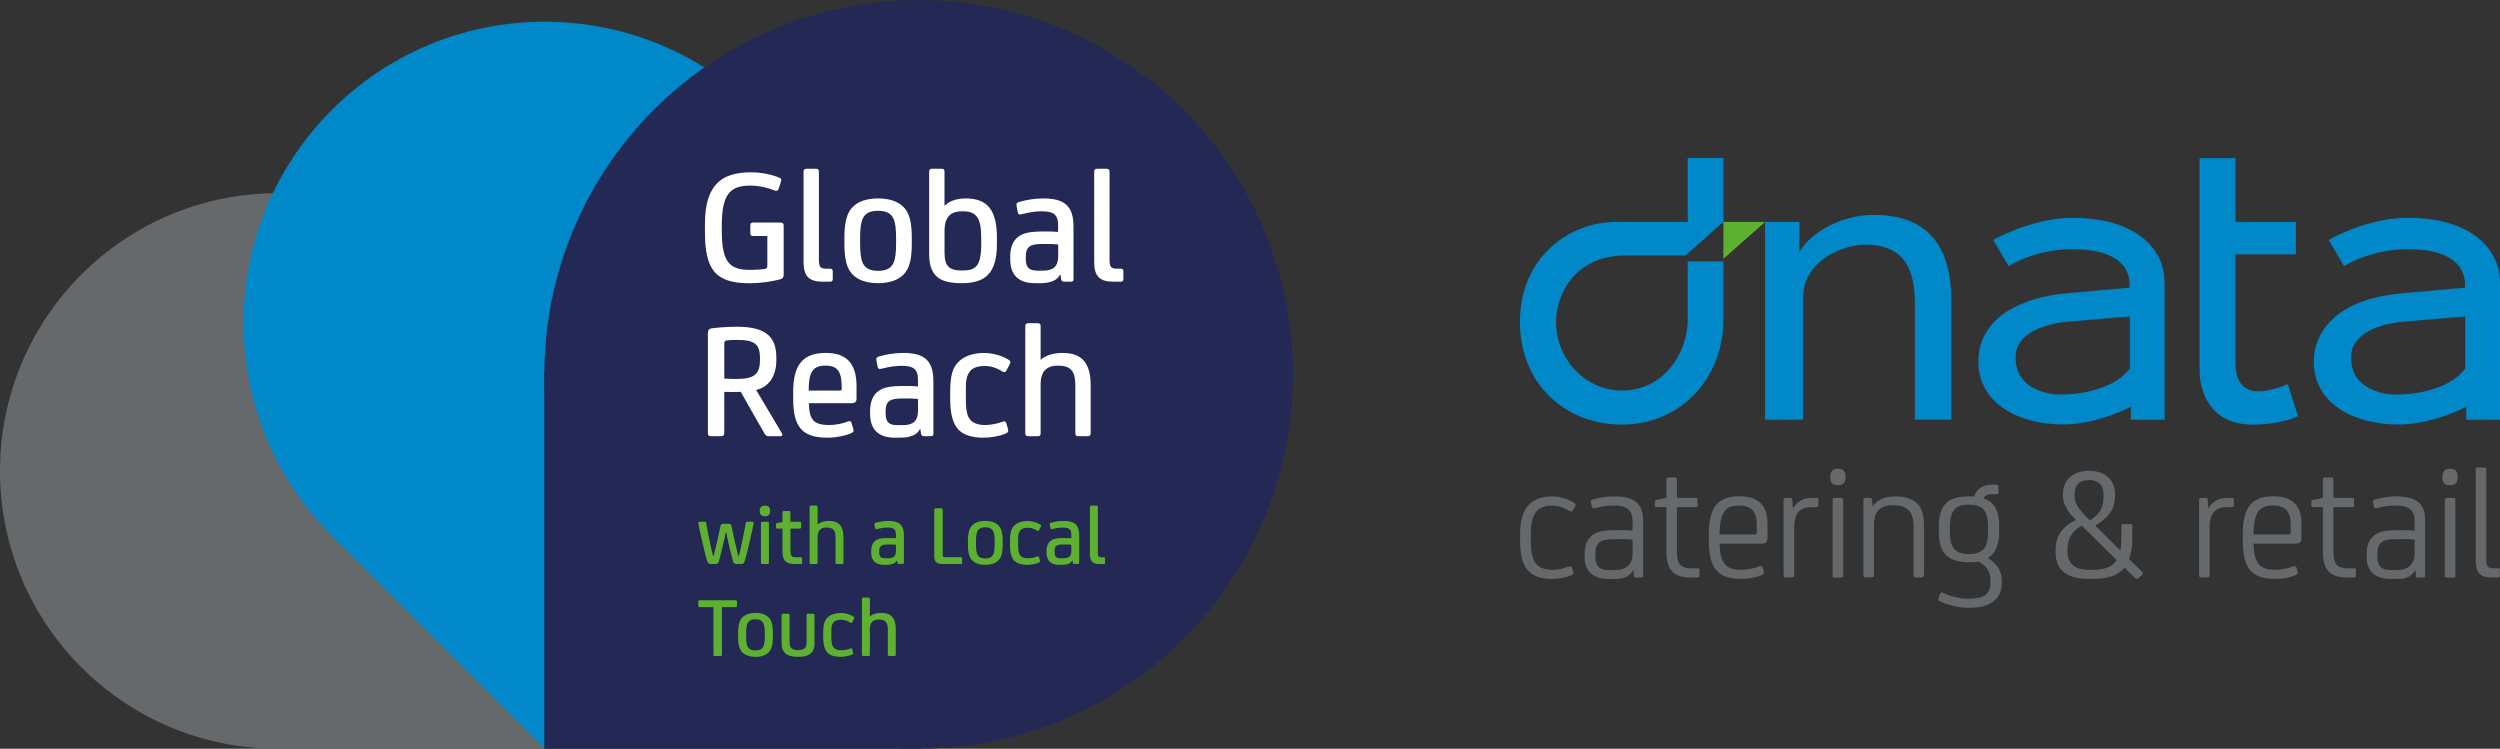 <svg id="Layer_2" xmlns="http://www.w3.org/2000/svg" viewBox="0 0 645.45 193.3"><rect x="0" y="0" width="645.45" height="193.3" fill="#333333" stroke="none"/><defs><style>.cls-1{fill:#5eb130}.cls-1,.cls-2,.cls-3,.cls-4,.cls-5{stroke-width:0}.cls-2{fill:#232954}.cls-3{fill:#65696b}.cls-4{fill:#fff}.cls-5{fill:#0088c8}</style></defs><g id="Layer_1-2"><path class="cls-1" d="M444.95 57.3v9.53l10.77-9.53h-10.77z"/><path class="cls-5" d="M435.73 57.29h-18.42c-12.57 0-24.9 9.53-24.9 25.78s11.92 26.55 26.32 26.55c15.71 0 26.22-12.55 26.22-26.99V67.48h-9.22v15.15c0 8.18-5.94 18.2-16.98 18.2-9.35 0-16.99-7.97-17.01-17.76 0-7.07 4.92-17.11 17.88-17.11h15.55l9.79-8.68V40.8h-9.22v16.48Zm47.99-1.81c-8.55 0-16.57 4.81-19.14 9.61v-7.8h-8.87v51.07h9.83V76.73c0-9.04 9.8-13.56 16-13.56 10.66 0 12.84 7.05 12.84 15.38v29.8h9.4V77.47c0-17.73-9.88-22-20.06-22m99.26 45.55c-4.53 0-5.82-3.58-5.82-7.24V65.67h15.59v-8.38h-15.59V40.82h-9.27v54.85c0 5.2 2.52 13.96 13.77 13.96 4.2 0 8.73-.84 11.64-2.16l-2.62-8.26c-3.47 1.39-5.96 1.82-7.7 1.82m62.47-28.26c0-7.47-6.27-16.53-23.82-16.53h-.03c-10.6 0-20.39 5.7-20.39 5.7l3.97 6.78s6.64-4.38 16.37-4.38c13.64 0 14.84 6.24 14.87 9.17v.77s-10.37.9-16.5 1.47c-8.81.81-14.44 3.49-17.87 6.82-3.43 3.32-4.68 7.29-4.68 10.72v.12c0 10.72 10.33 16.19 21.82 16.19 8.98 0 17.54-4.56 17.54-4.56v3.34h8.73V72.77Zm-26.78 29.1c-3.48 0-11.69-1.39-11.69-9.63 0-6.15 7.41-8.65 13.54-9.19 4.31-.38 15.96-1.36 15.96-1.36v13.45c-3.15 4.37-10.48 6.72-17.82 6.72m-59.82-29.09c0-8.75-7.69-16.53-23.85-16.53-10.28 0-20.38 5.7-20.38 5.7l3.97 6.78s6.64-4.38 16.37-4.38c13.65 0 14.84 6.24 14.87 9.17v.77s-10.37.92-16.51 1.47c-9.85.89-22.54 5.41-22.54 17.65 0 10.67 10.33 16.19 21.82 16.19 8.98 0 17.54-4.56 17.54-4.56v3.34h8.73V72.76Zm-26.78 29.1c-3.48 0-11.69-1.39-11.69-9.63 0-6.15 7.41-8.65 13.54-9.19 4.31-.38 15.96-1.36 15.96-1.36v13.45c-3.15 4.37-10.48 6.72-17.82 6.72"/><path class="cls-3" d="M406.16 147.58c.17.54.12.71-.71 1.05-1.13.46-3.15.84-4.78.84-2.64 0-4.53-.63-5.79-1.8-1.89-1.72-2.43-4.57-2.43-8.31v-1.38c0-3.9.84-6.33 2.56-7.93 1.22-1.13 3.15-1.89 5.66-1.89 2.31 0 4.74.88 6 1.85.17.13.21.42.04.67l-.71 1.17c-.17.29-.38.29-.71.08-1.51-.92-3.1-1.42-4.61-1.42-1.59 0-2.85.42-3.78 1.3-1.59 1.59-1.68 4.23-1.68 6.54v.71c0 3.23.34 5.2 1.34 6.46.88 1.13 2.43 1.59 4.23 1.59 1.43 0 2.77-.29 4.07-.8.54-.21.88-.13 1.01.29l.29.97ZM421.76 147.25h-.09c-.92 1.47-2.31 2.22-4.45 2.22h-2.1c-1.8 0-3.52-.55-4.49-1.51-.97-.97-1.51-2.31-1.51-3.94v-1.26c0-2.56 1.13-4.45 3.27-5.29.92-.38 2.39-.59 5.03-.59h1.26c.92 0 1.97.04 2.81.13v-2.39c0-3.23-1.76-4.11-5.08-4.11-1.42 0-2.89.21-4.32.63-.63.17-.96.17-1.09-.34l-.21-.88c-.13-.5-.08-.8.46-.96 1.39-.42 3.52-.8 5.37-.8 5.37 0 7.59 1.8 7.59 6.17v14.35c0 .29-.08.42-.46.42h-1.39c-.38 0-.54-.13-.54-.42l-.08-1.43Zm-.25-7.93c-.67-.08-1.59-.13-2.52-.13h-2.35c-1.85 0-2.94.25-3.69.84-.71.54-1.05 1.47-1.05 2.77v.88c0 1.34.29 2.18.88 2.73.55.5 1.38.76 2.56.76h1.72c2.77 0 4.45-1.47 4.45-4.36v-3.48ZM436.31 149.09c-2.18 0-3.73-.54-4.7-1.68-.92-1.09-1.38-2.68-1.38-4.83v-11.66h-2.56c-.29 0-.42-.08-.42-.46v-.84c0-.38.13-.5.42-.54l2.56-.54v-4.74c0-.29.21-.51.5-.51h1.76c.29 0 .46.21.46.51v4.74h4.91c.29 0 .42.13.42.42v1.55c0 .25-.13.42-.42.42h-4.91v11.32c0 1.51.13 2.68.76 3.44.55.71 1.51 1.05 3.06 1.05h1.51c.25 0 .5 0 .5.46v1.43c0 .29-.13.46-.5.46h-1.97ZM456.33 138.77c0 1.17-.38 1.59-1.55 1.59h-10.82c.17 5.03 1.55 6.75 5.49 6.75 1.59 0 3.23-.29 4.61-.84.54-.21.88-.13 1.01.29l.29.96c.13.42.17.71-.92 1.13-1.47.54-3.1.8-4.99.8-6.21 0-8.26-3.06-8.26-9.82v-1.68c0-6.59 2.01-9.82 7.89-9.82 2.43 0 4.24.59 5.41 1.72 1.26 1.22 1.85 2.81 1.85 5.45v3.44Zm-12.38-.79h9.02c.42 0 .59-.04.59-.63v-1.59c0-2.01-.25-3.02-.97-3.9-.71-.88-1.85-1.34-3.48-1.34-3.57 0-5.11 1.59-5.16 7.47M461.17 149.09c-.5 0-.67-.17-.67-.54V129c0-.29.17-.46.5-.46h1.22c.38 0 .46.17.5.46l.17 2.18h.09c.75-1.38 2.26-2.64 4.86-2.64h1.09c.42 0 .54.13.54.5v1.43c0 .33-.17.46-.54.46h-1.13c-2.14 0-3.15.63-3.82 1.72-.54.88-.76 2.01-.76 3.32v12.58c0 .33-.21.54-.71.54h-1.34ZM476.47 123.25c0 1.38-.75 2.01-1.84 2.01h-.17c-1.38 0-1.93-.63-1.93-2.01V123c0-1.42.84-1.97 1.93-1.97h.17c1.09 0 1.84.54 1.84 1.97v.25Zm-.59 25.51c0 .21-.13.34-.38.34h-2.01c-.25 0-.34-.08-.34-.34V129c0-.29.13-.46.51-.46h1.72c.34 0 .5.17.5.46v19.76ZM495.97 149.09h-1.17c-.67 0-.76-.13-.76-.71v-12.25c0-2.56-.5-4.03-1.93-4.91-.8-.51-1.93-.8-3.4-.8-1.89 0-3.31.59-4.11 1.76-.5.76-.76 1.59-.76 3.27v13c0 .46-.25.63-.76.63h-1.3c-.5 0-.67-.17-.67-.63v-19.46c0-.29.13-.46.42-.46h1.26c.33 0 .46.13.5.46l.21 1.68h.09c.38-.63 1.01-1.17 1.72-1.59 1.09-.63 2.52-.92 3.94-.92 3.15 0 5.41.92 6.5 2.81.76 1.3 1.01 3.1 1.01 5.41v12c0 .59-.34.71-.8.71M513.23 144.06c2.43 1.55 3.61 3.48 3.61 5.87v.46c0 4.7-3.52 6.54-8.47 6.54-2.56 0-5.41-.67-7.59-1.72-.34-.17-.42-.29-.34-.67l.46-1.26c.08-.34.42-.42.75-.25 2.1 1.01 4.36 1.55 6.42 1.55 3.94 0 5.83-.96 5.83-4.32v-.34c0-2.31-.96-3.82-3.1-4.95-.76.17-1.55.21-2.47.21-2.35 0-4.28-.54-5.58-1.55-1.47-1.26-2.18-3.23-2.18-6.13v-1.72c0-2.9.71-4.95 2.18-6.17 1.3-1.05 3.36-1.47 5.58-1.47.46 0 .92 0 1.34.04.63-1.8 2.05-3.06 4.7-3.06h1.01c.42 0 .59.17.59.59v1.42c0 .25 0 .46-.5.46h-1.26c-.84 0-1.68.17-2.1 1.05.67.25 1.3.55 1.85.97 1.47 1.22 2.18 3.27 2.18 6.17v1.72c0 2.56-.67 4.45-1.8 5.71-.34.33-.71.63-1.09.84m-9.84-6.87c0 1.34.17 2.48.46 3.31.67 1.89 2.14 2.56 4.45 2.56s3.86-.67 4.53-2.56c.29-.84.42-1.97.42-3.35v-1.05c0-1.34-.12-2.47-.42-3.27-.67-1.93-2.14-2.52-4.53-2.52s-3.78.59-4.45 2.52c-.29.8-.46 1.93-.46 3.27v1.09ZM549.72 144.39l3.27 3.19c.34.33.34.67-.04.96l-.76.67c-.42.33-.63.33-1.05-.09l-2.64-2.56c-1.59 1.97-4.23 2.89-8.01 2.89h-1.47c-5.66 0-8.31-2.56-8.31-6.84v-.76c0-3.57 1.97-6.13 5.29-7.59-2.31-2.14-3.4-4.28-3.4-6.42v-.25c0-3.61 2.56-6.04 6.79-6.04s6.67 2.52 6.67 5.91v.46c0 3.15-1.26 5.58-5.12 7.76l6.5 6.42c.17-.79.25-1.76.25-2.81v-3.44c0-.42.13-.55.54-.55h1.8c.38 0 .5.13.5.55v3.02c0 2.18-.29 4.03-.84 5.5m-3.2.23-9.02-8.89c-2.68 1.47-3.69 3.52-3.69 6.17v.46c0 3.02 1.72 4.78 5.54 4.78h1.09c2.94 0 4.95-.76 6.08-2.52m-7.67-10.99.76.76c2.85-1.89 3.52-3.52 3.52-6.42v-.29c0-2.56-1.55-3.73-3.65-3.73-2.64 0-3.86 1.34-3.86 3.82v.21c0 1.76.88 3.31 3.23 5.66M568.43 149.09c-.5 0-.67-.17-.67-.54V129c0-.29.17-.46.5-.46h1.22c.38 0 .46.17.5.46l.17 2.18h.09c.75-1.38 2.26-2.64 4.86-2.64h1.09c.42 0 .54.13.54.5v1.43c0 .33-.17.46-.54.46h-1.13c-2.14 0-3.15.63-3.82 1.72-.54.88-.76 2.01-.76 3.32v12.58c0 .33-.21.54-.71.54h-1.34ZM594.18 138.77c0 1.17-.38 1.59-1.55 1.59h-10.82c.17 5.03 1.55 6.75 5.49 6.75 1.59 0 3.23-.29 4.61-.84.55-.21.88-.13 1.01.29l.29.96c.13.42.17.71-.92 1.13-1.47.54-3.1.8-4.99.8-6.21 0-8.26-3.06-8.26-9.82v-1.68c0-6.59 2.01-9.82 7.89-9.82 2.43 0 4.24.59 5.41 1.72 1.26 1.22 1.84 2.81 1.84 5.45v3.44Zm-12.37-.79h9.02c.42 0 .59-.04.59-.63v-1.59c0-2.01-.25-3.02-.96-3.9-.71-.88-1.85-1.34-3.48-1.34-3.57 0-5.12 1.59-5.16 7.47M605.8 149.09c-2.18 0-3.73-.54-4.7-1.68-.92-1.09-1.38-2.68-1.38-4.83v-11.66h-2.56c-.29 0-.42-.08-.42-.46v-.84c0-.38.13-.5.42-.54l2.56-.54v-4.74c0-.29.21-.51.5-.51h1.76c.29 0 .46.21.46.51v4.74h4.91c.29 0 .42.13.42.42v1.55c0 .25-.13.42-.42.42h-4.91v11.32c0 1.51.13 2.68.75 3.44.55.71 1.51 1.05 3.06 1.05h1.51c.25 0 .5 0 .5.46v1.43c0 .29-.13.46-.5.46h-1.97ZM623.66 147.25h-.08c-.92 1.47-2.31 2.22-4.45 2.22h-2.1c-1.8 0-3.52-.55-4.49-1.51-.96-.97-1.51-2.31-1.51-3.94v-1.26c0-2.56 1.13-4.45 3.27-5.29.92-.38 2.39-.59 5.03-.59h1.26c.92 0 1.97.04 2.81.13v-2.39c0-3.23-1.76-4.11-5.08-4.11-1.43 0-2.89.21-4.32.63-.63.17-.96.17-1.09-.34l-.21-.88c-.13-.5-.08-.8.46-.96 1.39-.42 3.52-.8 5.37-.8 5.37 0 7.59 1.8 7.59 6.17v14.35c0 .29-.08.42-.46.42h-1.39c-.38 0-.54-.13-.54-.42l-.09-1.43Zm-.25-7.93c-.67-.08-1.59-.13-2.52-.13h-2.35c-1.85 0-2.94.25-3.69.84-.71.54-1.05 1.47-1.05 2.77v.88c0 1.34.29 2.18.88 2.73.54.5 1.38.76 2.56.76h1.72c2.77 0 4.45-1.47 4.45-4.36v-3.48ZM634.52 123.25c0 1.38-.75 2.01-1.84 2.01h-.17c-1.38 0-1.93-.63-1.93-2.01V123c0-1.42.84-1.97 1.93-1.97h.17c1.09 0 1.84.54 1.84 1.97v.25Zm-.59 25.51c0 .21-.13.34-.38.34h-2.01c-.25 0-.34-.08-.34-.34V129c0-.29.13-.46.51-.46h1.72c.34 0 .5.17.5.46v19.76ZM641.9 143.6c0 1.34 0 2.18.38 2.64.25.34.71.46 1.51.46h1.13c.29 0 .5 0 .5.46v1.43c0 .29-.12.5-.42.5h-1.59c-1.51 0-2.56-.29-3.23-.96-.71-.76-1.01-2.02-1.01-3.86v-23.11c0-.34.21-.46.51-.46h1.72c.29 0 .5.13.5.46v22.44Z"/><path class="cls-3" transform="rotate(-180 107.4 157.285)" d="M71.39 121.27h72.02v72.02H71.39z"/><circle class="cls-3" cx="71.71" cy="121.59" r="71.71"/><path class="cls-5" transform="rotate(-135 140.641 138.083)" d="M101.6 99.04h78.09v78.09H101.6z"/><circle class="cls-5" cx="140.64" cy="83.35" r="77.74"/><path class="cls-2" d="M140.53 96.22h97.08v97.08h-97.08z"/><circle class="cls-2" cx="237.18" cy="96.65" r="96.65"/><path class="cls-4" d="M201.72 46.45c0 .17-.09.47-.3 1.08l-.39 1.21c-.17.56-.56.65-1.16.39-1.77-.69-3.88-1.21-6.2-1.21-5.25 0-7.32 2.33-7.32 10.34v1.08c0 8.01 1.72 10.34 7.19 10.34 1.51 0 2.97-.09 3.92-.26.47-.09.65-.26.65-.78v-7.71h-3.49c-.69 0-.9-.13-.9-.77v-1.89c0-.65.22-.82.9-.82h6.89c.6 0 .82.26.82.82v12.49c0 .82-.17 1.16-.99 1.38-2.15.56-5.12.99-7.8.99-9 0-11.54-3.66-11.54-13.35V57.8c0-5.38 1.25-9.09 3.96-11.2 1.89-1.46 4.52-2.11 7.92-2.11 2.71 0 5.34.56 7.32 1.38.35.13.52.34.52.6ZM211.42 67.04c0 1.68.3 2.33 1.77 2.33h1.08c.52 0 .73.13.73.73v1.85c0 .56-.17.78-.69.78h-1.85c-3.57 0-5-1.38-5-5.08v-23.3c0-.6.26-.78.86-.78h2.24c.65 0 .86.17.86.78v22.7ZM235.41 62.9c0 3.75-.52 6.37-2.15 8.01-1.46 1.46-3.7 2.2-6.55 2.2s-5.08-.73-6.55-2.2c-1.64-1.64-2.15-4.26-2.15-8.01v-1.46c0-3.75.52-6.37 2.15-8.01 1.46-1.46 3.7-2.2 6.55-2.2s5.08.73 6.55 2.2c1.64 1.64 2.15 4.26 2.15 8.01v1.46Zm-4.74-6.46c-.65-1.42-1.94-2.02-3.96-2.02s-3.32.6-3.96 2.02c-.47 1.03-.69 2.5-.69 5.3v.86c0 2.8.22 4.26.69 5.3.65 1.42 1.94 2.02 3.96 2.02s3.32-.6 3.96-2.02c.47-1.03.69-2.5.69-5.3v-.86c0-2.8-.22-4.26-.69-5.3ZM243.86 53.08h.09c.99-1.08 2.89-1.85 5.38-1.85 5.6 0 8.05 3.02 8.05 10.04v1.72c0 7.49-2.89 10.12-9.09 10.12-5.47 0-8.4-1.64-8.4-7.49V44.34c0-.6.26-.78.86-.78h2.24c.65 0 .86.17.86.78v8.74Zm9.47 9.78v-1.38c0-5.08-1.08-6.93-4.78-6.93-2.93 0-4.69 1.16-4.69 5.17v5.55c0 3.66 1.38 4.57 4.57 4.57 3.45 0 4.91-.99 4.91-6.98ZM273.79 70.87h-.09c-.73 1.51-2.46 2.24-5.17 2.24h-1.34c-4.44 0-6.37-2.33-6.37-6.2v-.69c0-2.28.69-4.05 2.07-5.08 1.25-.99 3.06-1.38 6.63-1.38h1.03c.86 0 1.85.04 2.63.13v-1.81c0-2.8-1.34-3.53-4.26-3.53-1.38 0-3.02.22-4.69.65-.52.13-.73.17-.9.17-.3 0-.48-.17-.56-.6l-.17-.82c-.13-.65-.17-.95-.17-1.12 0-.3.17-.52.6-.65 1.59-.52 4.05-.95 6.25-.95 5.47 0 7.88 1.85 7.88 7.32v13.57c0 .43-.17.6-.69.6h-1.68c-.52 0-.73-.17-.82-.6l-.17-1.25Zm-.6-7.75c-.69-.09-1.55-.13-2.32-.13h-1.9c-3.01 0-4.13.73-4.13 3.27v.6c0 2.15.82 3.02 3.02 3.02h1.42c2.63 0 3.92-1.08 3.92-3.66v-3.1ZM286.46 67.04c0 1.68.3 2.33 1.77 2.33h1.08c.52 0 .73.13.73.73v1.85c0 .56-.17.78-.69.78h-1.85c-3.57 0-5-1.38-5-5.08v-23.3c0-.6.26-.78.86-.78h2.24c.65 0 .86.17.86.78v22.7ZM182.77 85.95c0-.69.3-1.08.86-1.16 1.68-.26 4.48-.43 6.59-.43 6.76 0 10.21 2.02 10.21 7.88v.82c0 4.22-2.07 6.89-5.21 7.62l6.07 10.21c.47.78.69 1.08.69 1.34s-.17.39-.6.39h-2.76c-.73 0-.95-.22-1.21-.65-1.89-3.32-4.31-7.45-6.16-10.81-.6.04-1.38.04-2.02.04-.6 0-1.51 0-2.24-.04v10.55c0 .73-.26.9-.95.9h-2.33c-.69 0-.95-.17-.95-.9V85.95Zm4.22 11.8c.86.04 1.98.09 3.1.09 4.57 0 6.12-1.12 6.12-4.91v-.56c0-3.45-1.38-4.61-5.77-4.61-1.12 0-2.11.04-2.84.13-.39.04-.6.3-.6.69v9.17ZM221.15 102.84c0 .82-.34 1.25-1.21 1.25h-11.11c.13 4.09 1.03 5.64 5.25 5.64 1.51 0 3.36-.34 4.57-.82.26-.09.52-.17.69-.17.22 0 .39.09.52.47l.3 1.03c.13.43.22.73.22.9 0 .3-.17.47-.52.65-1.51.69-3.92 1.21-6.25 1.21-6.72 0-8.83-2.97-8.83-10.21v-1.46c0-6.76 2.15-10.21 8.44-10.21 5.13 0 7.92 2.5 7.92 8.61v3.1Zm-4.39-1.99c.43 0 .56-.13.56-.6 0-4.09-.86-5.86-4.18-5.86-3.57 0-4.35 2.07-4.35 6.46h7.97ZM237.61 110.76h-.09c-.73 1.51-2.46 2.24-5.17 2.24h-1.34c-4.44 0-6.37-2.33-6.37-6.2v-.69c0-2.28.69-4.05 2.07-5.08 1.25-.99 3.06-1.38 6.63-1.38h1.03c.86 0 1.85.04 2.63.13v-1.81c0-2.8-1.34-3.53-4.26-3.53-1.38 0-3.02.22-4.69.65-.52.13-.73.17-.9.17-.3 0-.48-.17-.56-.6l-.17-.82c-.13-.65-.17-.95-.17-1.12 0-.3.17-.52.6-.65 1.59-.52 4.05-.95 6.25-.95 5.47 0 7.88 1.85 7.88 7.32v13.57c0 .43-.17.6-.69.6h-1.68c-.52 0-.73-.17-.82-.6l-.17-1.25Zm-.61-7.75c-.69-.09-1.55-.13-2.32-.13h-1.9c-3.01 0-4.13.73-4.13 3.27v.6c0 2.15.82 3.02 3.02 3.02h1.42c2.63 0 3.92-1.08 3.92-3.66v-3.1ZM260.09 110.2c.17.56.22.86.22.99 0 .34-.22.56-.65.73-1.55.69-3.79 1.08-5.81 1.08-2.58 0-4.87-.6-6.16-1.85-1.89-1.81-2.37-4.69-2.37-8.44v-1.38c0-4.52.65-6.5 2.28-8.05 1.51-1.42 3.79-2.15 6.46-2.15 2.45 0 4.95.82 6.42 1.81.26.17.39.34.39.56 0 .17-.13.47-.43 1.03l-.6 1.12c-.17.3-.3.43-.52.43-.13 0-.3-.04-.52-.17-1.59-.99-3.01-1.42-4.61-1.42-1.42 0-2.63.3-3.45 1.03-1.42 1.38-1.38 3.14-1.38 6.16v.69c0 3.14.17 4.78 1.08 5.94.78.95 2.11 1.42 3.92 1.42 1.46 0 3.23-.39 4.26-.77.22-.09.43-.17.65-.17.26 0 .43.13.56.52l.26.9ZM281.59 111.84c0 .6-.22.78-.86.78h-2.24c-.6 0-.86-.17-.86-.78V99.48c0-3.83-1.29-5.08-4.57-5.08-2.8 0-4.39 1.46-4.39 4.82v12.62c0 .6-.22.78-.86.78h-2.24c-.6 0-.86-.17-.86-.78V84.23c0-.6.26-.78.86-.78h2.24c.65 0 .86.17.86.78v8.7c1.12-1.08 3.02-1.81 5.69-1.81 4.48 0 7.23 2.07 7.23 8.36v12.36Z"/><path class="cls-1" d="M190.22 145.62c-.51 0-.8-.16-.96-.73-.71-2.6-1.31-5.1-1.76-7.44h-.13c-.45 2.34-1.07 4.83-1.76 7.44-.16.58-.45.73-.98.73h-1.09c-.53 0-.78-.22-.94-.73-.71-2.45-1.56-6.03-2.2-9.22-.04-.2-.11-.53-.11-.69 0-.2.16-.27.47-.27h1.07c.33 0 .47.09.51.38.47 2.74 1.14 5.99 1.78 8.57h.09c.65-2.49 1.22-5.1 1.78-7.77.09-.49.29-.65.85-.65h1.2c.53 0 .73.16.85.65.53 2.67 1.11 5.28 1.76 7.77h.09c.65-2.58 1.31-5.83 1.78-8.57.04-.29.18-.38.51-.38h1.07c.31 0 .47.07.47.27 0 .16-.07.49-.11.69-.65 3.18-1.49 6.77-2.2 9.22-.16.51-.38.73-.91.73h-1.11ZM196.16 131.84c0-.91.58-1.29 1.29-1.29h.11c.73 0 1.27.38 1.27 1.29v.16c0 .91-.53 1.29-1.27 1.29h-.11c-.71 0-1.29-.38-1.29-1.29v-.16Zm2.36 13.38c0 .31-.11.4-.45.4h-1.16c-.31 0-.45-.09-.45-.4v-10.11c0-.31.13-.4.45-.4h1.16c.33 0 .45.09.45.4v10.11ZM205.36 145.62c-1.4 0-2.2-.29-2.67-.8-.49-.56-.67-1.34-.67-2.72v-5.63h-1.34c-.24 0-.33-.07-.33-.33v-.71c0-.29.07-.33.29-.38l1.38-.27v-2.43c0-.31.13-.42.45-.42h1.18c.31 0 .42.11.42.42v2.36h2.4c.27 0 .36.11.36.4v.96c0 .27-.09.4-.36.4h-2.4v5.48c0 .87.04 1.18.27 1.51.24.36.58.42 1.4.42h.96c.29 0 .4.07.4.42v.91c0 .29-.07.4-.4.4h-1.34ZM217.78 145.22c0 .31-.11.4-.45.4h-1.16c-.31 0-.45-.09-.45-.4v-6.39c0-1.98-.67-2.63-2.36-2.63-1.45 0-2.27.76-2.27 2.49v6.52c0 .31-.11.4-.45.4h-1.16c-.31 0-.45-.09-.45-.4v-14.27c0-.31.13-.4.45-.4h1.16c.33 0 .45.09.45.4v4.5c.58-.56 1.56-.94 2.94-.94 2.32 0 3.74 1.07 3.74 4.32v6.39ZM231.63 144.66h-.04c-.38.78-1.27 1.16-2.67 1.16h-.69c-2.29 0-3.3-1.2-3.3-3.21v-.36c0-1.18.36-2.09 1.07-2.63.65-.51 1.58-.71 3.43-.71h.53c.45 0 .96.02 1.36.07v-.94c0-1.45-.69-1.83-2.2-1.83-.71 0-1.56.11-2.43.33-.27.07-.38.09-.47.09-.16 0-.24-.09-.29-.31l-.09-.42c-.07-.33-.09-.49-.09-.58 0-.16.09-.27.31-.33.82-.27 2.09-.49 3.23-.49 2.83 0 4.07.96 4.07 3.78v7.01c0 .22-.09.31-.36.31h-.87c-.27 0-.38-.09-.42-.31l-.09-.65Zm-.31-4.01c-.36-.04-.8-.07-1.2-.07h-.98c-1.56 0-2.14.38-2.14 1.69v.31c0 1.11.42 1.56 1.56 1.56h.73c1.36 0 2.03-.56 2.03-1.89v-1.6ZM243.39 143.26c0 .45.16.6.65.6h3.9c.38 0 .47.09.47.4v.96c0 .29-.09.4-.47.4h-4.59c-1.56 0-2.14-.67-2.14-2v-11.93c0-.36.13-.47.49-.47h1.2c.36 0 .49.11.49.47v11.58ZM258.88 140.54c0 1.94-.27 3.3-1.11 4.14-.76.76-1.91 1.14-3.38 1.14s-2.63-.38-3.38-1.14c-.85-.85-1.11-2.2-1.11-4.14v-.76c0-1.94.27-3.3 1.11-4.14.76-.76 1.91-1.14 3.38-1.14s2.63.38 3.38 1.14c.85.85 1.11 2.2 1.11 4.14v.76Zm-2.44-3.34c-.33-.73-1-1.05-2.05-1.05s-1.71.31-2.05 1.05c-.24.53-.36 1.29-.36 2.74v.45c0 1.45.11 2.2.36 2.74.33.73 1 1.05 2.05 1.05s1.71-.31 2.05-1.05c.24-.53.36-1.29.36-2.74v-.45c0-1.45-.11-2.2-.36-2.74ZM268.39 144.37c.09.29.11.45.11.51 0 .18-.11.29-.33.38-.8.36-1.96.56-3.01.56-1.34 0-2.52-.31-3.18-.96-.98-.94-1.22-2.43-1.22-4.36v-.71c0-2.34.33-3.36 1.18-4.16.78-.73 1.96-1.11 3.34-1.11 1.27 0 2.56.42 3.32.94.13.09.2.18.2.29 0 .09-.07.24-.22.53l-.31.58c-.09.16-.16.22-.27.22a.5.5 0 0 1-.27-.09c-.82-.51-1.56-.73-2.38-.73-.73 0-1.36.16-1.78.53-.73.71-.71 1.63-.71 3.18v.36c0 1.63.09 2.47.56 3.07.4.49 1.09.73 2.03.73.76 0 1.67-.2 2.2-.4.11-.04.22-.09.33-.09.13 0 .22.07.29.27l.13.47ZM276.9 144.66h-.04c-.38.78-1.27 1.16-2.67 1.16h-.69c-2.29 0-3.3-1.2-3.3-3.21v-.36c0-1.18.36-2.09 1.07-2.63.65-.51 1.58-.71 3.43-.71h.53c.45 0 .96.02 1.36.07v-.94c0-1.45-.69-1.83-2.2-1.83-.71 0-1.56.11-2.43.33-.27.07-.38.09-.47.09-.16 0-.24-.09-.29-.31l-.09-.42c-.07-.33-.09-.49-.09-.58 0-.16.09-.27.31-.33.82-.27 2.09-.49 3.23-.49 2.83 0 4.07.96 4.07 3.78v7.01c0 .22-.09.31-.36.31h-.87c-.27 0-.38-.09-.42-.31l-.09-.65Zm-.31-4.01c-.36-.04-.8-.07-1.2-.07h-.98c-1.56 0-2.14.38-2.14 1.69v.31c0 1.11.42 1.56 1.56 1.56h.73c1.36 0 2.03-.56 2.03-1.89v-1.6ZM283.44 142.68c0 .87.16 1.2.91 1.2h.56c.27 0 .38.07.38.38v.96c0 .29-.09.4-.36.4h-.96c-1.85 0-2.58-.71-2.58-2.63v-12.05c0-.31.13-.4.45-.4H283c.33 0 .45.09.45.4v11.73ZM186.39 156.75v12.18c0 .36-.11.45-.47.45h-1.25c-.36 0-.47-.09-.47-.45v-12.18h-3.45c-.38 0-.45-.13-.45-.45v-.91c0-.36.16-.42.45-.42h9.08c.29 0 .45.07.45.42v.91c0 .31-.07.45-.45.45h-3.45ZM199.55 164.29c0 1.94-.27 3.3-1.11 4.14-.76.76-1.91 1.14-3.38 1.14s-2.63-.38-3.38-1.14c-.85-.85-1.11-2.2-1.11-4.14v-.76c0-1.94.27-3.3 1.11-4.14.76-.76 1.91-1.14 3.38-1.14s2.63.38 3.38 1.14c.85.85 1.11 2.2 1.11 4.14v.76Zm-2.45-3.34c-.33-.73-1-1.05-2.05-1.05s-1.71.31-2.05 1.05c-.24.53-.36 1.29-.36 2.74v.45c0 1.45.11 2.2.36 2.74.33.73 1 1.05 2.05 1.05s1.71-.31 2.05-1.05c.24-.53.36-1.29.36-2.74v-.45c0-1.45-.11-2.2-.36-2.74ZM208.23 158.86c0-.31.13-.4.45-.4h1.16c.33 0 .45.09.45.42v7.21c0 1.29-.38 2.16-1.14 2.72-.69.53-1.58.76-3.09.76s-2.4-.22-3.12-.76c-.76-.56-1.14-1.42-1.14-2.72v-7.24c0-.31.13-.4.45-.4h1.16c.33 0 .45.09.45.4v6.9c0 .82.13 1.34.51 1.65.38.31.94.45 1.69.45s1.34-.16 1.71-.49c.36-.31.47-.78.47-1.6v-6.9ZM220.17 168.12c.09.29.11.45.11.51 0 .18-.11.29-.33.38-.8.36-1.96.56-3.01.56-1.34 0-2.52-.31-3.18-.96-.98-.94-1.22-2.43-1.22-4.36v-.71c0-2.34.33-3.36 1.18-4.16.78-.73 1.96-1.11 3.34-1.11 1.27 0 2.56.42 3.32.94.13.09.2.18.2.29 0 .09-.07.24-.22.53l-.31.58c-.09.16-.16.22-.27.22a.5.5 0 0 1-.27-.09c-.82-.51-1.56-.73-2.38-.73-.73 0-1.36.16-1.78.53-.73.71-.71 1.63-.71 3.18v.36c0 1.63.09 2.47.56 3.07.4.49 1.09.73 2.03.73.76 0 1.67-.2 2.2-.4.11-.04.22-.09.33-.09.13 0 .22.07.29.27l.13.47ZM231.28 168.97c0 .31-.11.4-.45.4h-1.16c-.31 0-.45-.09-.45-.4v-6.39c0-1.98-.67-2.63-2.36-2.63-1.45 0-2.27.76-2.27 2.49v6.52c0 .31-.11.4-.45.4h-1.16c-.31 0-.45-.09-.45-.4v-14.27c0-.31.13-.4.45-.4h1.16c.33 0 .45.09.45.4v4.5c.58-.56 1.56-.94 2.94-.94 2.32 0 3.74 1.07 3.74 4.32v6.39Z"/></g></svg>